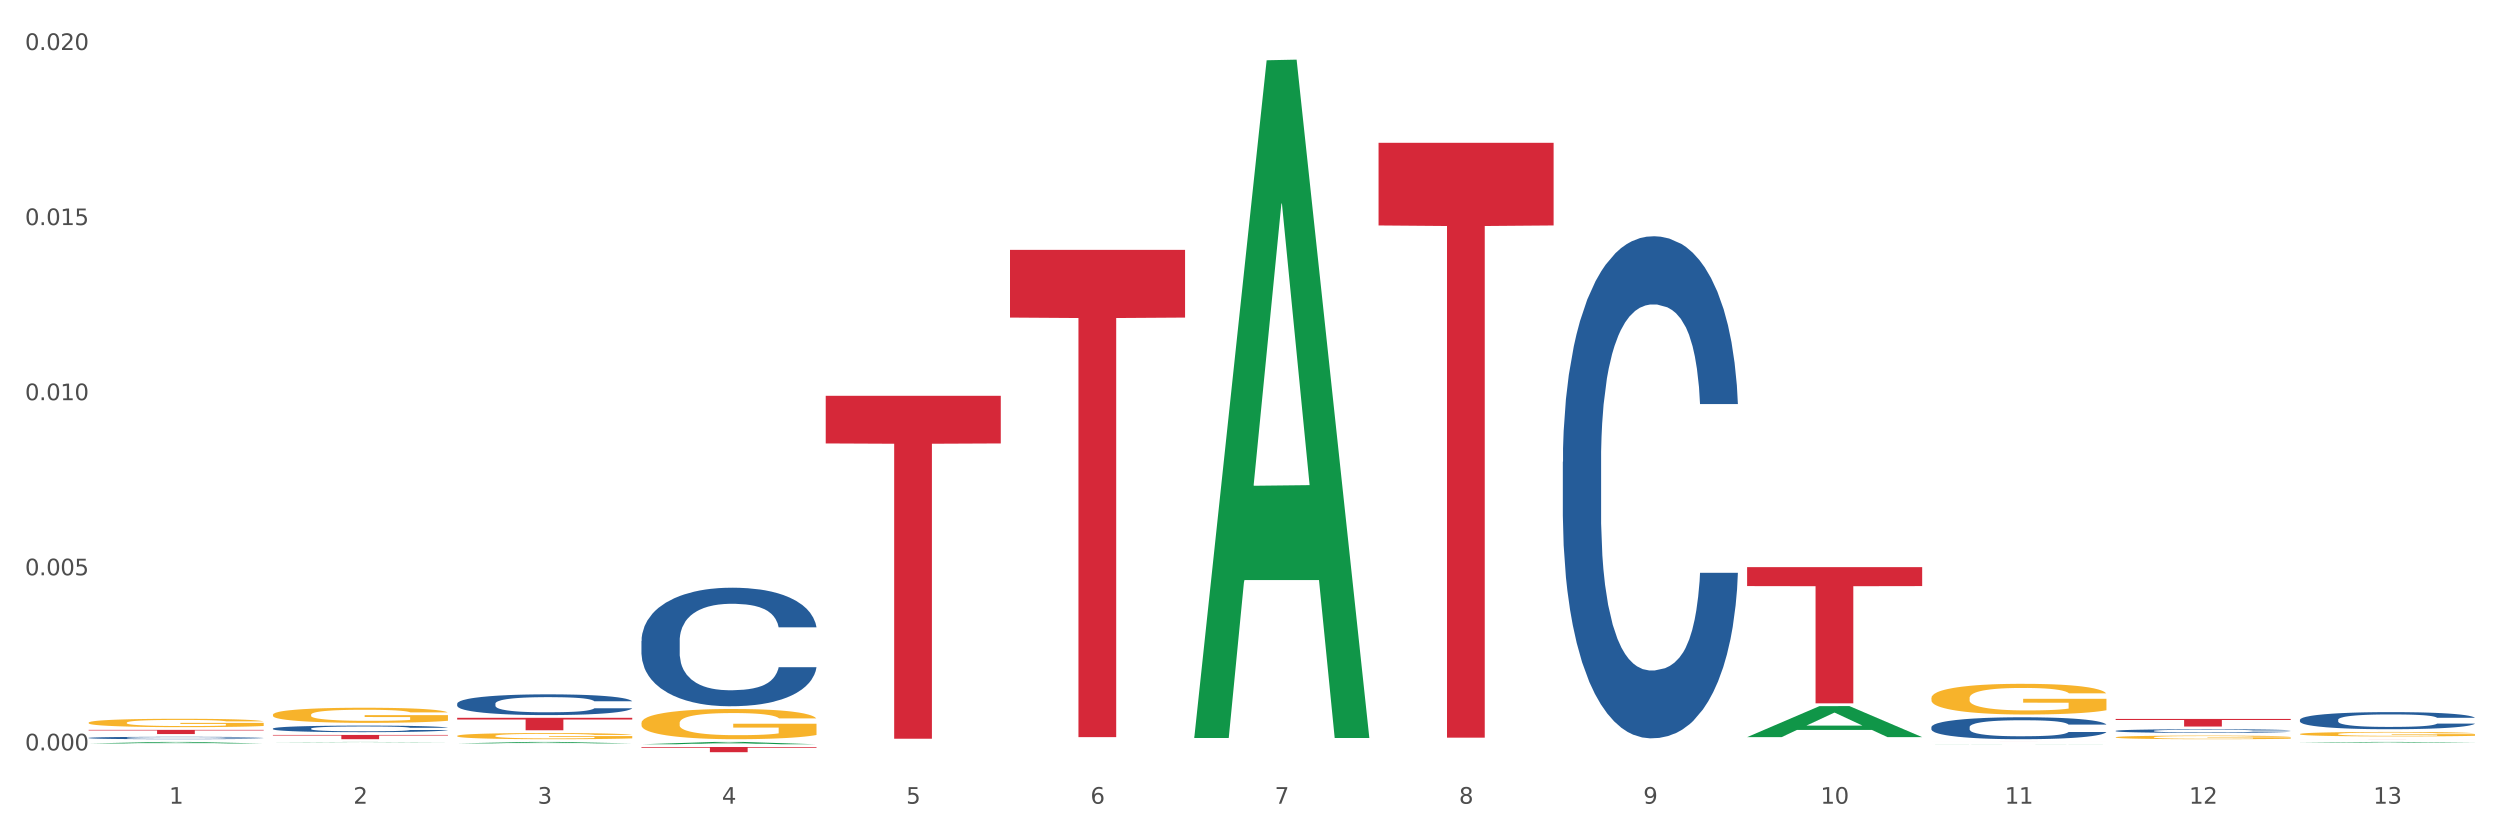 <?xml version="1.0" encoding="utf-8" standalone="no"?>
<!DOCTYPE svg PUBLIC "-//W3C//DTD SVG 1.1//EN"
  "http://www.w3.org/Graphics/SVG/1.1/DTD/svg11.dtd">
<svg xmlns:xlink="http://www.w3.org/1999/xlink" width="1080pt" height="360pt" viewBox="0 0 1080 360" xmlns="http://www.w3.org/2000/svg" version="1.1">
 <rect x="0" y="0" width="1080" height="360" fill="#333333" stroke="none"/>
 <defs>
  <style type="text/css">*{stroke-linejoin: round; stroke-linecap: butt}</style>
 </defs>
 <g id="figure_1">
  <g id="patch_1">
   <path d="M 0 360 
L 1080 360 
L 1080 0 
L 0 0 
z
" style="fill: #ffffff; stroke: #ffffff; stroke-linejoin: miter"/>
  </g>
  <g id="axes_1">
   <g id="matplotlib.axis_1">
    <g id="xtick_1">
     <g id="text_1">
      <!-- 1 -->
      <g style="fill: #4d4d4d" transform="translate(73.043 347.204) scale(0.096 -0.096)">
       <defs>
        <path id="DejaVuSans-31" d="M 794 531 
L 1825 531 
L 1825 4091 
L 703 3866 
L 703 4441 
L 1819 4666 
L 2450 4666 
L 2450 531 
L 3481 531 
L 3481 0 
L 794 0 
L 794 531 
z
" transform="scale(0.016)"/>
       </defs>
       <use xlink:href="#DejaVuSans-31"/>
      </g>
     </g>
    </g>
    <g id="xtick_2">
     <g id="text_2">
      <!-- 2 -->
      <g style="fill: #4d4d4d" transform="translate(152.65 347.204) scale(0.096 -0.096)">
       <defs>
        <path id="DejaVuSans-32" d="M 1228 531 
L 3431 531 
L 3431 0 
L 469 0 
L 469 531 
Q 828 903 1448 1529 
Q 2069 2156 2228 2338 
Q 2531 2678 2651 2914 
Q 2772 3150 2772 3378 
Q 2772 3750 2511 3984 
Q 2250 4219 1831 4219 
Q 1534 4219 1204 4116 
Q 875 4013 500 3803 
L 500 4441 
Q 881 4594 1212 4672 
Q 1544 4750 1819 4750 
Q 2544 4750 2975 4387 
Q 3406 4025 3406 3419 
Q 3406 3131 3298 2873 
Q 3191 2616 2906 2266 
Q 2828 2175 2409 1742 
Q 1991 1309 1228 531 
z
" transform="scale(0.016)"/>
       </defs>
       <use xlink:href="#DejaVuSans-32"/>
      </g>
     </g>
    </g>
    <g id="xtick_3">
     <g id="text_3">
      <!-- 3 -->
      <g style="fill: #4d4d4d" transform="translate(232.258 347.204) scale(0.096 -0.096)">
       <defs>
        <path id="DejaVuSans-33" d="M 2597 2516 
Q 3050 2419 3304 2112 
Q 3559 1806 3559 1356 
Q 3559 666 3084 287 
Q 2609 -91 1734 -91 
Q 1441 -91 1130 -33 
Q 819 25 488 141 
L 488 750 
Q 750 597 1062 519 
Q 1375 441 1716 441 
Q 2309 441 2620 675 
Q 2931 909 2931 1356 
Q 2931 1769 2642 2001 
Q 2353 2234 1838 2234 
L 1294 2234 
L 1294 2753 
L 1863 2753 
Q 2328 2753 2575 2939 
Q 2822 3125 2822 3475 
Q 2822 3834 2567 4026 
Q 2313 4219 1838 4219 
Q 1578 4219 1281 4162 
Q 984 4106 628 3988 
L 628 4550 
Q 988 4650 1302 4700 
Q 1616 4750 1894 4750 
Q 2613 4750 3031 4423 
Q 3450 4097 3450 3541 
Q 3450 3153 3228 2886 
Q 3006 2619 2597 2516 
z
" transform="scale(0.016)"/>
       </defs>
       <use xlink:href="#DejaVuSans-33"/>
      </g>
     </g>
    </g>
    <g id="xtick_4">
     <g id="text_4">
      <!-- 4 -->
      <g style="fill: #4d4d4d" transform="translate(311.865 347.204) scale(0.096 -0.096)">
       <defs>
        <path id="DejaVuSans-34" d="M 2419 4116 
L 825 1625 
L 2419 1625 
L 2419 4116 
z
M 2253 4666 
L 3047 4666 
L 3047 1625 
L 3713 1625 
L 3713 1100 
L 3047 1100 
L 3047 0 
L 2419 0 
L 2419 1100 
L 313 1100 
L 313 1709 
L 2253 4666 
z
" transform="scale(0.016)"/>
       </defs>
       <use xlink:href="#DejaVuSans-34"/>
      </g>
     </g>
    </g>
    <g id="xtick_5">
     <g id="text_5">
      <!-- 5 -->
      <g style="fill: #4d4d4d" transform="translate(391.473 347.204) scale(0.096 -0.096)">
       <defs>
        <path id="DejaVuSans-35" d="M 691 4666 
L 3169 4666 
L 3169 4134 
L 1269 4134 
L 1269 2991 
Q 1406 3038 1543 3061 
Q 1681 3084 1819 3084 
Q 2600 3084 3056 2656 
Q 3513 2228 3513 1497 
Q 3513 744 3044 326 
Q 2575 -91 1722 -91 
Q 1428 -91 1123 -41 
Q 819 9 494 109 
L 494 744 
Q 775 591 1075 516 
Q 1375 441 1709 441 
Q 2250 441 2565 725 
Q 2881 1009 2881 1497 
Q 2881 1984 2565 2268 
Q 2250 2553 1709 2553 
Q 1456 2553 1204 2497 
Q 953 2441 691 2322 
L 691 4666 
z
" transform="scale(0.016)"/>
       </defs>
       <use xlink:href="#DejaVuSans-35"/>
      </g>
     </g>
    </g>
    <g id="xtick_6">
     <g id="text_6">
      <!-- 6 -->
      <g style="fill: #4d4d4d" transform="translate(471.08 347.204) scale(0.096 -0.096)">
       <defs>
        <path id="DejaVuSans-36" d="M 2113 2584 
Q 1688 2584 1439 2293 
Q 1191 2003 1191 1497 
Q 1191 994 1439 701 
Q 1688 409 2113 409 
Q 2538 409 2786 701 
Q 3034 994 3034 1497 
Q 3034 2003 2786 2293 
Q 2538 2584 2113 2584 
z
M 3366 4563 
L 3366 3988 
Q 3128 4100 2886 4159 
Q 2644 4219 2406 4219 
Q 1781 4219 1451 3797 
Q 1122 3375 1075 2522 
Q 1259 2794 1537 2939 
Q 1816 3084 2150 3084 
Q 2853 3084 3261 2657 
Q 3669 2231 3669 1497 
Q 3669 778 3244 343 
Q 2819 -91 2113 -91 
Q 1303 -91 875 529 
Q 447 1150 447 2328 
Q 447 3434 972 4092 
Q 1497 4750 2381 4750 
Q 2619 4750 2861 4703 
Q 3103 4656 3366 4563 
z
" transform="scale(0.016)"/>
       </defs>
       <use xlink:href="#DejaVuSans-36"/>
      </g>
     </g>
    </g>
    <g id="xtick_7">
     <g id="text_7">
      <!-- 7 -->
      <g style="fill: #4d4d4d" transform="translate(550.688 347.204) scale(0.096 -0.096)">
       <defs>
        <path id="DejaVuSans-37" d="M 525 4666 
L 3525 4666 
L 3525 4397 
L 1831 0 
L 1172 0 
L 2766 4134 
L 525 4134 
L 525 4666 
z
" transform="scale(0.016)"/>
       </defs>
       <use xlink:href="#DejaVuSans-37"/>
      </g>
     </g>
    </g>
    <g id="xtick_8">
     <g id="text_8">
      <!-- 8 -->
      <g style="fill: #4d4d4d" transform="translate(630.295 347.204) scale(0.096 -0.096)">
       <defs>
        <path id="DejaVuSans-38" d="M 2034 2216 
Q 1584 2216 1326 1975 
Q 1069 1734 1069 1313 
Q 1069 891 1326 650 
Q 1584 409 2034 409 
Q 2484 409 2743 651 
Q 3003 894 3003 1313 
Q 3003 1734 2745 1975 
Q 2488 2216 2034 2216 
z
M 1403 2484 
Q 997 2584 770 2862 
Q 544 3141 544 3541 
Q 544 4100 942 4425 
Q 1341 4750 2034 4750 
Q 2731 4750 3128 4425 
Q 3525 4100 3525 3541 
Q 3525 3141 3298 2862 
Q 3072 2584 2669 2484 
Q 3125 2378 3379 2068 
Q 3634 1759 3634 1313 
Q 3634 634 3220 271 
Q 2806 -91 2034 -91 
Q 1263 -91 848 271 
Q 434 634 434 1313 
Q 434 1759 690 2068 
Q 947 2378 1403 2484 
z
M 1172 3481 
Q 1172 3119 1398 2916 
Q 1625 2713 2034 2713 
Q 2441 2713 2670 2916 
Q 2900 3119 2900 3481 
Q 2900 3844 2670 4047 
Q 2441 4250 2034 4250 
Q 1625 4250 1398 4047 
Q 1172 3844 1172 3481 
z
" transform="scale(0.016)"/>
       </defs>
       <use xlink:href="#DejaVuSans-38"/>
      </g>
     </g>
    </g>
    <g id="xtick_9">
     <g id="text_9">
      <!-- 9 -->
      <g style="fill: #4d4d4d" transform="translate(709.902 347.204) scale(0.096 -0.096)">
       <defs>
        <path id="DejaVuSans-39" d="M 703 97 
L 703 672 
Q 941 559 1184 500 
Q 1428 441 1663 441 
Q 2288 441 2617 861 
Q 2947 1281 2994 2138 
Q 2813 1869 2534 1725 
Q 2256 1581 1919 1581 
Q 1219 1581 811 2004 
Q 403 2428 403 3163 
Q 403 3881 828 4315 
Q 1253 4750 1959 4750 
Q 2769 4750 3195 4129 
Q 3622 3509 3622 2328 
Q 3622 1225 3098 567 
Q 2575 -91 1691 -91 
Q 1453 -91 1209 -44 
Q 966 3 703 97 
z
M 1959 2075 
Q 2384 2075 2632 2365 
Q 2881 2656 2881 3163 
Q 2881 3666 2632 3958 
Q 2384 4250 1959 4250 
Q 1534 4250 1286 3958 
Q 1038 3666 1038 3163 
Q 1038 2656 1286 2365 
Q 1534 2075 1959 2075 
z
" transform="scale(0.016)"/>
       </defs>
       <use xlink:href="#DejaVuSans-39"/>
      </g>
     </g>
    </g>
    <g id="xtick_10">
     <g id="text_10">
      <!-- 10 -->
      <g style="fill: #4d4d4d" transform="translate(786.456 347.204) scale(0.096 -0.096)">
       <defs>
        <path id="DejaVuSans-30" d="M 2034 4250 
Q 1547 4250 1301 3770 
Q 1056 3291 1056 2328 
Q 1056 1369 1301 889 
Q 1547 409 2034 409 
Q 2525 409 2770 889 
Q 3016 1369 3016 2328 
Q 3016 3291 2770 3770 
Q 2525 4250 2034 4250 
z
M 2034 4750 
Q 2819 4750 3233 4129 
Q 3647 3509 3647 2328 
Q 3647 1150 3233 529 
Q 2819 -91 2034 -91 
Q 1250 -91 836 529 
Q 422 1150 422 2328 
Q 422 3509 836 4129 
Q 1250 4750 2034 4750 
z
" transform="scale(0.016)"/>
       </defs>
       <use xlink:href="#DejaVuSans-31"/>
       <use xlink:href="#DejaVuSans-30" transform="translate(63.623 0)"/>
      </g>
     </g>
    </g>
    <g id="xtick_11">
     <g id="text_11">
      <!-- 11 -->
      <g style="fill: #4d4d4d" transform="translate(866.063 347.204) scale(0.096 -0.096)">
       <use xlink:href="#DejaVuSans-31"/>
       <use xlink:href="#DejaVuSans-31" transform="translate(63.623 0)"/>
      </g>
     </g>
    </g>
    <g id="xtick_12">
     <g id="text_12">
      <!-- 12 -->
      <g style="fill: #4d4d4d" transform="translate(945.671 347.204) scale(0.096 -0.096)">
       <use xlink:href="#DejaVuSans-31"/>
       <use xlink:href="#DejaVuSans-32" transform="translate(63.623 0)"/>
      </g>
     </g>
    </g>
    <g id="xtick_13">
     <g id="text_13">
      <!-- 13 -->
      <g style="fill: #4d4d4d" transform="translate(1025.278 347.204) scale(0.096 -0.096)">
       <use xlink:href="#DejaVuSans-31"/>
       <use xlink:href="#DejaVuSans-33" transform="translate(63.623 0)"/>
      </g>
     </g>
    </g>
    <g id="xtick_14"/>
    <g id="xtick_15"/>
    <g id="xtick_16"/>
    <g id="xtick_17"/>
    <g id="xtick_18"/>
    <g id="xtick_19"/>
    <g id="xtick_20"/>
    <g id="xtick_21"/>
    <g id="xtick_22"/>
    <g id="xtick_23"/>
    <g id="xtick_24"/>
    <g id="xtick_25"/>
   </g>
   <g id="matplotlib.axis_2">
    <g id="ytick_1">
     <g id="text_14">
      <!-- 0.000 -->
      <g style="fill: #4d4d4d" transform="translate(10.8 324.17) scale(0.096 -0.096)">
       <defs>
        <path id="DejaVuSans-2e" d="M 684 794 
L 1344 794 
L 1344 0 
L 684 0 
L 684 794 
z
" transform="scale(0.016)"/>
       </defs>
       <use xlink:href="#DejaVuSans-30"/>
       <use xlink:href="#DejaVuSans-2e" transform="translate(63.623 0)"/>
       <use xlink:href="#DejaVuSans-30" transform="translate(95.41 0)"/>
       <use xlink:href="#DejaVuSans-30" transform="translate(159.033 0)"/>
       <use xlink:href="#DejaVuSans-30" transform="translate(222.656 0)"/>
      </g>
     </g>
    </g>
    <g id="ytick_2">
     <g id="text_15">
      <!-- 0.005 -->
      <g style="fill: #4d4d4d" transform="translate(10.8 248.526) scale(0.096 -0.096)">
       <use xlink:href="#DejaVuSans-30"/>
       <use xlink:href="#DejaVuSans-2e" transform="translate(63.623 0)"/>
       <use xlink:href="#DejaVuSans-30" transform="translate(95.41 0)"/>
       <use xlink:href="#DejaVuSans-30" transform="translate(159.033 0)"/>
       <use xlink:href="#DejaVuSans-35" transform="translate(222.656 0)"/>
      </g>
     </g>
    </g>
    <g id="ytick_3">
     <g id="text_16">
      <!-- 0.010 -->
      <g style="fill: #4d4d4d" transform="translate(10.8 172.882) scale(0.096 -0.096)">
       <use xlink:href="#DejaVuSans-30"/>
       <use xlink:href="#DejaVuSans-2e" transform="translate(63.623 0)"/>
       <use xlink:href="#DejaVuSans-30" transform="translate(95.41 0)"/>
       <use xlink:href="#DejaVuSans-31" transform="translate(159.033 0)"/>
       <use xlink:href="#DejaVuSans-30" transform="translate(222.656 0)"/>
      </g>
     </g>
    </g>
    <g id="ytick_4">
     <g id="text_17">
      <!-- 0.015 -->
      <g style="fill: #4d4d4d" transform="translate(10.8 97.239) scale(0.096 -0.096)">
       <use xlink:href="#DejaVuSans-30"/>
       <use xlink:href="#DejaVuSans-2e" transform="translate(63.623 0)"/>
       <use xlink:href="#DejaVuSans-30" transform="translate(95.41 0)"/>
       <use xlink:href="#DejaVuSans-31" transform="translate(159.033 0)"/>
       <use xlink:href="#DejaVuSans-35" transform="translate(222.656 0)"/>
      </g>
     </g>
    </g>
    <g id="ytick_5">
     <g id="text_18">
      <!-- 0.020 -->
      <g style="fill: #4d4d4d" transform="translate(10.8 21.595) scale(0.096 -0.096)">
       <use xlink:href="#DejaVuSans-30"/>
       <use xlink:href="#DejaVuSans-2e" transform="translate(63.623 0)"/>
       <use xlink:href="#DejaVuSans-30" transform="translate(95.41 0)"/>
       <use xlink:href="#DejaVuSans-32" transform="translate(159.033 0)"/>
       <use xlink:href="#DejaVuSans-30" transform="translate(222.656 0)"/>
      </g>
     </g>
    </g>
    <g id="ytick_6"/>
    <g id="ytick_7"/>
    <g id="ytick_8"/>
    <g id="ytick_9"/>
   </g>
   <g id="PolyCollection_1">
    <path d="M 38.283 321.181 
L 38.361 321.18 
L 69.547 320.523 
L 82.49 320.523 
L 113.91 321.182 
L 98.941 321.182 
L 92.158 321.028 
L 59.958 321.028 
L 59.724 321.031 
L 53.175 321.182 
L 38.283 321.182 
L 38.283 321.181 
L 64.012 320.937 
L 88.103 320.936 
L 76.175 320.663 
L 76.019 320.662 
L 75.863 320.664 
L 63.934 320.936 
L 64.012 320.937 
L 38.283 321.181 
z
" clip-path="url(#p35f69c6194)" style="fill: #109648"/>
    <path d="M 117.89 320.681 
L 117.968 320.681 
L 149.155 320.523 
L 162.097 320.523 
L 193.518 320.681 
L 178.548 320.681 
L 171.765 320.644 
L 139.565 320.644 
L 139.331 320.645 
L 132.782 320.681 
L 117.89 320.681 
L 117.89 320.681 
L 143.619 320.622 
L 167.711 320.622 
L 155.782 320.557 
L 155.626 320.556 
L 155.47 320.557 
L 143.541 320.622 
L 143.619 320.622 
L 117.89 320.681 
z
" clip-path="url(#p35f69c6194)" style="fill: #109648"/>
    <path d="M 277.105 321.531 
L 277.183 321.53 
L 308.37 320.524 
L 321.312 320.523 
L 352.733 321.532 
L 337.763 321.532 
L 330.98 321.297 
L 298.78 321.297 
L 298.546 321.301 
L 291.997 321.532 
L 277.105 321.532 
L 277.105 321.531 
L 302.834 321.157 
L 326.926 321.156 
L 314.997 320.738 
L 314.841 320.736 
L 314.685 320.739 
L 302.756 321.156 
L 302.834 321.157 
L 277.105 321.531 
z
" clip-path="url(#p35f69c6194)" style="fill: #109648"/>
    <path d="M 197.498 321.148 
L 197.576 321.148 
L 228.762 320.523 
L 241.705 320.523 
L 273.125 321.15 
L 258.156 321.15 
L 251.373 321.004 
L 219.173 321.004 
L 218.939 321.006 
L 212.39 321.15 
L 197.498 321.15 
L 197.498 321.148 
L 223.227 320.917 
L 247.318 320.916 
L 235.39 320.656 
L 235.234 320.655 
L 235.078 320.657 
L 223.149 320.916 
L 223.227 320.917 
L 197.498 321.148 
z
" clip-path="url(#p35f69c6194)" style="fill: #109648"/>
    <path d="M 515.928 318.27 
L 516.006 317.994 
L 547.192 26.035 
L 560.135 25.759 
L 591.555 318.82 
L 576.586 318.82 
L 569.803 250.577 
L 537.603 250.577 
L 537.369 251.677 
L 530.819 318.82 
L 515.928 318.82 
L 515.928 318.27 
L 541.657 209.851 
L 565.748 209.576 
L 553.819 88.224 
L 553.664 87.674 
L 553.508 88.499 
L 541.579 209.576 
L 541.657 209.851 
L 515.928 318.27 
z
" clip-path="url(#p35f69c6194)" style="fill: #109648"/>
    <path d="M 754.75 318.421 
L 754.828 318.408 
L 786.015 305.043 
L 798.957 305.03 
L 830.378 318.446 
L 815.408 318.446 
L 808.625 315.322 
L 776.425 315.322 
L 776.191 315.372 
L 769.642 318.446 
L 754.75 318.446 
L 754.75 318.421 
L 780.479 313.458 
L 804.571 313.445 
L 792.642 307.89 
L 792.486 307.865 
L 792.33 307.902 
L 780.401 313.445 
L 780.479 313.458 
L 754.75 318.421 
z
" clip-path="url(#p35f69c6194)" style="fill: #109648"/>
    <path d="M 197.498 317.903 
L 197.587 317.901 
L 197.587 317.813 
L 197.766 317.737 
L 198.659 317.554 
L 199.998 317.402 
L 200.98 317.321 
L 201.962 317.255 
L 203.123 317.189 
L 204.552 317.121 
L 207.141 317.021 
L 208.748 316.969 
L 210.713 316.915 
L 214.284 316.837 
L 216.874 316.793 
L 219.552 316.756 
L 223.927 316.712 
L 226.785 316.693 
L 229.82 316.678 
L 233.481 316.668 
L 236.249 316.666 
L 242.321 316.673 
L 247.499 316.695 
L 249.999 316.712 
L 253.214 316.742 
L 254.91 316.761 
L 257.678 316.8 
L 260.535 316.852 
L 262.5 316.896 
L 265.446 316.979 
L 267.679 317.062 
L 269.732 317.165 
L 270.804 317.236 
L 271.607 317.302 
L 272.322 317.378 
L 273.036 317.497 
L 256.964 317.497 
L 256.339 317.412 
L 255.357 317.331 
L 253.928 317.253 
L 252.678 317.204 
L 250.535 317.143 
L 248.571 317.104 
L 246.517 317.074 
L 244.017 317.05 
L 242.053 317.038 
L 239.285 317.028 
L 233.838 317.03 
L 230.177 317.05 
L 227.677 317.074 
L 226.07 317.096 
L 224.642 317.121 
L 223.034 317.155 
L 221.159 317.206 
L 219.82 317.253 
L 218.481 317.312 
L 217.409 317.37 
L 216.427 317.439 
L 215.623 317.512 
L 214.998 317.588 
L 214.463 317.681 
L 214.016 317.835 
L 214.016 318.17 
L 214.195 318.246 
L 214.641 318.346 
L 215.177 318.422 
L 216.07 318.512 
L 216.874 318.573 
L 218.391 318.661 
L 220.088 318.735 
L 221.427 318.781 
L 222.767 318.82 
L 225.088 318.874 
L 227.677 318.918 
L 229.91 318.945 
L 232.945 318.97 
L 234.999 318.979 
L 236.785 318.984 
L 241.16 318.984 
L 244.285 318.977 
L 247.767 318.96 
L 250.446 318.938 
L 252.678 318.911 
L 255.178 318.867 
L 256.785 318.825 
L 256.785 318.314 
L 237.142 318.312 
L 237.142 317.972 
L 273.125 317.972 
L 273.125 318.97 
L 271.607 319.021 
L 269.911 319.067 
L 268.125 319.109 
L 265.446 319.16 
L 262.232 319.209 
L 259.375 319.244 
L 256.339 319.273 
L 252.767 319.3 
L 248.124 319.324 
L 245.267 319.334 
L 241.696 319.341 
L 237.499 319.344 
L 233.838 319.339 
L 230.267 319.327 
L 226.517 319.305 
L 222.856 319.273 
L 220.088 319.241 
L 217.32 319.202 
L 214.373 319.151 
L 212.052 319.102 
L 210.266 319.058 
L 208.302 319.001 
L 206.159 318.928 
L 204.552 318.862 
L 203.123 318.794 
L 201.605 318.706 
L 200.534 318.63 
L 199.462 318.534 
L 198.837 318.463 
L 198.123 318.353 
L 197.587 318.199 
L 197.498 317.903 
z
" clip-path="url(#p35f69c6194)" style="fill: #f7b32b"/>
    <path d="M 913.965 310.583 
L 989.593 310.583 
L 989.593 311.037 
L 959.843 311.04 
L 959.843 313.849 
L 943.535 313.849 
L 943.535 311.04 
L 913.965 311.037 
L 913.965 310.586 
L 913.965 310.583 
z
" clip-path="url(#p35f69c6194)" style="fill: #d62839"/>
    <path d="M 993.573 319.314 
L 1069.2 319.314 
L 1069.2 319.318 
L 1039.451 319.318 
L 1039.451 319.344 
L 1023.143 319.344 
L 1023.143 319.318 
L 993.573 319.318 
L 993.573 319.314 
L 993.573 319.314 
z
" clip-path="url(#p35f69c6194)" style="fill: #d62839"/>
    <path d="M 277.105 322.711 
L 352.733 322.711 
L 352.733 323.022 
L 322.984 323.025 
L 322.984 324.95 
L 306.675 324.95 
L 306.675 323.025 
L 277.105 323.022 
L 277.105 322.714 
L 277.105 322.711 
z
" clip-path="url(#p35f69c6194)" style="fill: #d62839"/>
    <path d="M 356.713 170.974 
L 432.34 170.974 
L 432.34 191.564 
L 402.591 191.703 
L 402.591 319.137 
L 386.283 319.137 
L 386.283 191.703 
L 356.713 191.564 
L 356.713 171.113 
L 356.713 170.974 
z
" clip-path="url(#p35f69c6194)" style="fill: #d62839"/>
    <path d="M 436.32 107.941 
L 511.948 107.941 
L 511.948 137.192 
L 482.199 137.39 
L 482.199 318.43 
L 465.89 318.43 
L 465.89 137.39 
L 436.32 137.192 
L 436.32 108.139 
L 436.32 107.941 
z
" clip-path="url(#p35f69c6194)" style="fill: #d62839"/>
    <path d="M 38.283 315.312 
L 113.91 315.312 
L 113.91 315.564 
L 84.161 315.565 
L 84.161 317.121 
L 67.853 317.121 
L 67.853 315.565 
L 38.283 315.564 
L 38.283 315.314 
L 38.283 315.312 
z
" clip-path="url(#p35f69c6194)" style="fill: #d62839"/>
    <path d="M 117.89 317.477 
L 193.518 317.477 
L 193.518 317.736 
L 163.769 317.738 
L 163.769 319.344 
L 147.46 319.344 
L 147.46 317.738 
L 117.89 317.736 
L 117.89 317.478 
L 117.89 317.477 
z
" clip-path="url(#p35f69c6194)" style="fill: #d62839"/>
    <path d="M 993.573 320.875 
L 993.651 320.875 
L 1024.837 320.523 
L 1037.78 320.523 
L 1069.2 320.876 
L 1054.231 320.876 
L 1047.447 320.794 
L 1015.247 320.794 
L 1015.014 320.795 
L 1008.464 320.876 
L 993.573 320.876 
L 993.573 320.875 
L 1019.302 320.745 
L 1043.393 320.744 
L 1031.464 320.598 
L 1031.308 320.597 
L 1031.153 320.598 
L 1019.224 320.744 
L 1019.302 320.745 
L 993.573 320.875 
z
" clip-path="url(#p35f69c6194)" style="fill: #109648"/>
    <path d="M 834.358 321.77 
L 834.436 321.77 
L 865.622 321.714 
L 878.565 321.714 
L 909.985 321.77 
L 895.016 321.77 
L 888.232 321.757 
L 856.032 321.757 
L 855.799 321.757 
L 849.249 321.77 
L 834.358 321.77 
L 834.358 321.77 
L 860.087 321.749 
L 884.178 321.749 
L 872.249 321.726 
L 872.093 321.726 
L 871.938 321.726 
L 860.009 321.749 
L 860.087 321.749 
L 834.358 321.77 
z
" clip-path="url(#p35f69c6194)" style="fill: #109648"/>
    <path d="M 595.535 61.683 
L 671.163 61.683 
L 671.163 97.396 
L 641.413 97.638 
L 641.413 318.673 
L 625.105 318.673 
L 625.105 97.638 
L 595.535 97.396 
L 595.535 61.925 
L 595.535 61.683 
z
" clip-path="url(#p35f69c6194)" style="fill: #d62839"/>
    <path d="M 754.75 245.012 
L 830.378 245.012 
L 830.378 253.189 
L 800.628 253.244 
L 800.628 303.851 
L 784.32 303.851 
L 784.32 253.244 
L 754.75 253.189 
L 754.75 245.067 
L 754.75 245.012 
z
" clip-path="url(#p35f69c6194)" style="fill: #d62839"/>
    <path d="M 834.358 320.523 
L 909.985 320.523 
L 909.985 320.525 
L 880.236 320.525 
L 880.236 320.535 
L 863.928 320.535 
L 863.928 320.525 
L 834.358 320.525 
L 834.358 320.523 
L 834.358 320.523 
z
" clip-path="url(#p35f69c6194)" style="fill: #d62839"/>
    <path d="M 197.498 310.098 
L 273.125 310.098 
L 273.125 310.847 
L 243.376 310.852 
L 243.376 315.487 
L 227.068 315.487 
L 227.068 310.852 
L 197.498 310.847 
L 197.498 310.103 
L 197.498 310.098 
z
" clip-path="url(#p35f69c6194)" style="fill: #d62839"/>
    <path d="M 38.283 318.769 
L 38.372 318.768 
L 38.372 318.741 
L 38.641 318.705 
L 39.624 318.638 
L 40.875 318.588 
L 43.021 318.529 
L 44.183 318.504 
L 45.703 318.476 
L 48.831 318.431 
L 52.407 318.393 
L 54.91 318.372 
L 56.788 318.359 
L 60.989 318.335 
L 63.403 318.325 
L 65.906 318.316 
L 68.051 318.31 
L 71.627 318.304 
L 74.487 318.301 
L 77.795 318.3 
L 80.566 318.301 
L 84.231 318.304 
L 89.595 318.316 
L 91.651 318.323 
L 94.422 318.334 
L 97.283 318.349 
L 99.607 318.365 
L 102.289 318.386 
L 105.06 318.415 
L 107.742 318.451 
L 109.619 318.485 
L 111.139 318.52 
L 112.48 318.563 
L 113.463 318.61 
L 113.91 318.649 
L 97.551 318.649 
L 97.104 318.613 
L 96.21 318.575 
L 95.316 318.55 
L 94.333 318.529 
L 92.813 318.505 
L 91.472 318.489 
L 89.237 318.471 
L 87.181 318.46 
L 85.483 318.453 
L 83.427 318.448 
L 79.047 318.442 
L 75.918 318.442 
L 73.951 318.444 
L 71.537 318.448 
L 69.481 318.455 
L 67.068 318.467 
L 65.191 318.479 
L 63.313 318.495 
L 62.241 318.507 
L 60.631 318.528 
L 59.559 318.545 
L 58.128 318.574 
L 57.324 318.595 
L 55.894 318.65 
L 55.268 318.69 
L 55 318.717 
L 54.821 318.748 
L 54.821 318.897 
L 55.357 318.963 
L 55.804 318.992 
L 56.519 319.024 
L 57.86 319.066 
L 59.827 319.107 
L 61.883 319.137 
L 63.581 319.155 
L 65.191 319.168 
L 66.8 319.179 
L 68.766 319.188 
L 70.375 319.194 
L 72.789 319.2 
L 75.65 319.203 
L 77.884 319.203 
L 82.444 319.198 
L 84.5 319.193 
L 86.466 319.186 
L 88.612 319.176 
L 90.31 319.165 
L 91.293 319.156 
L 92.903 319.138 
L 94.154 319.119 
L 95.227 319.097 
L 95.942 319.078 
L 96.747 319.049 
L 97.372 319.017 
L 97.551 319 
L 113.91 319 
L 113.553 319.034 
L 112.927 319.067 
L 111.675 319.112 
L 110.692 319.138 
L 109.172 319.169 
L 107.563 319.196 
L 105.328 319.226 
L 103.272 319.248 
L 101.127 319.267 
L 98.803 319.284 
L 94.601 319.308 
L 93.081 319.314 
L 89.863 319.326 
L 87.36 319.332 
L 83.695 319.339 
L 79.94 319.343 
L 76.007 319.344 
L 72.521 319.342 
L 68.677 319.336 
L 66.263 319.33 
L 63.581 319.322 
L 60.453 319.309 
L 57.503 319.292 
L 54.731 319.273 
L 52.139 319.251 
L 49.725 319.227 
L 46.597 319.186 
L 44.272 319.145 
L 42.574 319.108 
L 41.412 319.077 
L 40.25 319.037 
L 39.624 319.009 
L 38.641 318.942 
L 38.283 318.88 
L 38.283 318.769 
z
" clip-path="url(#p35f69c6194)" style="fill: #255c99"/>
    <path d="M 993.573 310.952 
L 993.662 310.945 
L 993.662 310.756 
L 993.93 310.5 
L 994.914 310.027 
L 996.165 309.669 
L 998.311 309.25 
L 999.473 309.074 
L 1000.993 308.878 
L 1004.121 308.561 
L 1007.697 308.291 
L 1010.2 308.142 
L 1012.077 308.047 
L 1016.279 307.878 
L 1018.693 307.804 
L 1021.196 307.743 
L 1023.341 307.703 
L 1026.917 307.656 
L 1029.777 307.635 
L 1033.085 307.628 
L 1035.856 307.635 
L 1039.521 307.662 
L 1044.885 307.743 
L 1046.941 307.791 
L 1049.712 307.872 
L 1052.573 307.98 
L 1054.897 308.088 
L 1057.579 308.243 
L 1060.35 308.446 
L 1063.032 308.703 
L 1064.909 308.939 
L 1066.429 309.189 
L 1067.77 309.493 
L 1068.753 309.824 
L 1069.2 310.101 
L 1052.841 310.101 
L 1052.394 309.851 
L 1051.5 309.581 
L 1050.606 309.398 
L 1049.623 309.25 
L 1048.103 309.081 
L 1046.762 308.973 
L 1044.527 308.844 
L 1042.471 308.763 
L 1040.773 308.716 
L 1038.717 308.676 
L 1034.336 308.635 
L 1031.208 308.635 
L 1029.241 308.649 
L 1026.827 308.682 
L 1024.771 308.73 
L 1022.358 308.811 
L 1020.48 308.898 
L 1018.603 309.013 
L 1017.53 309.094 
L 1015.921 309.243 
L 1014.849 309.365 
L 1013.418 309.574 
L 1012.614 309.723 
L 1011.183 310.108 
L 1010.558 310.391 
L 1010.29 310.587 
L 1010.111 310.803 
L 1010.111 311.857 
L 1010.647 312.33 
L 1011.094 312.533 
L 1011.809 312.763 
L 1013.15 313.06 
L 1015.117 313.35 
L 1017.173 313.56 
L 1018.871 313.688 
L 1020.48 313.783 
L 1022.089 313.857 
L 1024.056 313.924 
L 1025.665 313.965 
L 1028.079 314.006 
L 1030.939 314.026 
L 1033.174 314.026 
L 1037.733 313.992 
L 1039.789 313.958 
L 1041.756 313.911 
L 1043.902 313.837 
L 1045.6 313.756 
L 1046.583 313.695 
L 1048.192 313.566 
L 1049.444 313.431 
L 1050.517 313.276 
L 1051.232 313.141 
L 1052.036 312.938 
L 1052.662 312.708 
L 1052.841 312.587 
L 1069.2 312.587 
L 1068.842 312.83 
L 1068.217 313.067 
L 1066.965 313.384 
L 1065.982 313.566 
L 1064.462 313.789 
L 1062.853 313.978 
L 1060.618 314.188 
L 1058.562 314.343 
L 1056.417 314.478 
L 1054.092 314.6 
L 1049.891 314.769 
L 1048.371 314.816 
L 1045.153 314.897 
L 1042.65 314.945 
L 1038.985 314.992 
L 1035.23 315.019 
L 1031.297 315.026 
L 1027.811 315.012 
L 1023.967 314.972 
L 1021.553 314.931 
L 1018.871 314.87 
L 1015.743 314.776 
L 1012.793 314.661 
L 1010.021 314.526 
L 1007.429 314.37 
L 1005.015 314.195 
L 1001.887 313.904 
L 999.562 313.62 
L 997.864 313.357 
L 996.702 313.134 
L 995.54 312.85 
L 994.914 312.654 
L 993.93 312.182 
L 993.573 311.742 
L 993.573 310.952 
z
" clip-path="url(#p35f69c6194)" style="fill: #255c99"/>
    <path d="M 913.965 315.733 
L 914.055 315.732 
L 914.055 315.692 
L 914.323 315.637 
L 915.306 315.537 
L 916.558 315.461 
L 918.703 315.372 
L 919.865 315.335 
L 921.385 315.293 
L 924.514 315.226 
L 928.09 315.169 
L 930.593 315.137 
L 932.47 315.117 
L 936.671 315.081 
L 939.085 315.065 
L 941.588 315.052 
L 943.734 315.044 
L 947.309 315.034 
L 950.17 315.029 
L 953.477 315.028 
L 956.249 315.029 
L 959.914 315.035 
L 965.277 315.052 
L 967.333 315.062 
L 970.105 315.08 
L 972.965 315.103 
L 975.29 315.126 
L 977.971 315.159 
L 980.743 315.202 
L 983.424 315.256 
L 985.302 315.306 
L 986.821 315.359 
L 988.162 315.424 
L 989.146 315.494 
L 989.593 315.553 
L 973.233 315.553 
L 972.786 315.5 
L 971.893 315.442 
L 970.999 315.404 
L 970.015 315.372 
L 968.496 315.336 
L 967.155 315.313 
L 964.92 315.286 
L 962.864 315.269 
L 961.165 315.259 
L 959.109 315.25 
L 954.729 315.242 
L 951.6 315.242 
L 949.634 315.245 
L 947.22 315.252 
L 945.164 315.262 
L 942.75 315.279 
L 940.873 315.298 
L 938.996 315.322 
L 937.923 315.339 
L 936.314 315.371 
L 935.241 315.396 
L 933.811 315.441 
L 933.006 315.472 
L 931.576 315.554 
L 930.95 315.614 
L 930.682 315.656 
L 930.503 315.702 
L 930.503 315.925 
L 931.04 316.026 
L 931.487 316.069 
L 932.202 316.117 
L 933.543 316.181 
L 935.509 316.242 
L 937.565 316.287 
L 939.264 316.314 
L 940.873 316.334 
L 942.482 316.35 
L 944.449 316.364 
L 946.058 316.373 
L 948.471 316.381 
L 951.332 316.386 
L 953.567 316.386 
L 958.126 316.378 
L 960.182 316.371 
L 962.149 316.361 
L 964.294 316.345 
L 965.993 316.328 
L 966.976 316.315 
L 968.585 316.288 
L 969.836 316.259 
L 970.909 316.226 
L 971.624 316.198 
L 972.429 316.155 
L 973.055 316.106 
L 973.233 316.08 
L 989.593 316.08 
L 989.235 316.132 
L 988.609 316.182 
L 987.358 316.249 
L 986.374 316.288 
L 984.855 316.335 
L 983.246 316.375 
L 981.011 316.42 
L 978.955 316.453 
L 976.809 316.482 
L 974.485 316.507 
L 970.283 316.543 
L 968.764 316.553 
L 965.546 316.57 
L 963.043 316.58 
L 959.377 316.591 
L 955.623 316.596 
L 951.69 316.598 
L 948.203 316.595 
L 944.359 316.586 
L 941.946 316.578 
L 939.264 316.565 
L 936.135 316.545 
L 933.185 316.52 
L 930.414 316.492 
L 927.821 316.459 
L 925.408 316.421 
L 922.279 316.36 
L 919.955 316.3 
L 918.256 316.244 
L 917.094 316.196 
L 915.932 316.136 
L 915.306 316.095 
L 914.323 315.994 
L 913.965 315.901 
L 913.965 315.733 
z
" clip-path="url(#p35f69c6194)" style="fill: #255c99"/>
    <path d="M 834.358 314.119 
L 834.447 314.11 
L 834.447 313.868 
L 834.715 313.539 
L 835.699 312.932 
L 836.95 312.473 
L 839.096 311.936 
L 840.258 311.71 
L 841.778 311.459 
L 844.906 311.052 
L 848.482 310.705 
L 850.985 310.515 
L 852.862 310.393 
L 857.064 310.177 
L 859.478 310.082 
L 861.981 310.004 
L 864.126 309.952 
L 867.702 309.891 
L 870.562 309.865 
L 873.87 309.856 
L 876.641 309.865 
L 880.306 309.9 
L 885.67 310.004 
L 887.726 310.064 
L 890.497 310.168 
L 893.358 310.307 
L 895.682 310.445 
L 898.364 310.645 
L 901.135 310.905 
L 903.817 311.234 
L 905.694 311.537 
L 907.214 311.858 
L 908.555 312.248 
L 909.538 312.672 
L 909.985 313.027 
L 893.626 313.027 
L 893.179 312.707 
L 892.285 312.36 
L 891.391 312.126 
L 890.408 311.936 
L 888.888 311.719 
L 887.547 311.58 
L 885.312 311.416 
L 883.256 311.312 
L 881.558 311.251 
L 879.502 311.199 
L 875.121 311.147 
L 871.993 311.147 
L 870.026 311.165 
L 867.612 311.208 
L 865.556 311.269 
L 863.143 311.373 
L 861.265 311.485 
L 859.388 311.632 
L 858.315 311.736 
L 856.706 311.927 
L 855.634 312.083 
L 854.203 312.352 
L 853.399 312.542 
L 851.968 313.036 
L 851.343 313.4 
L 851.075 313.651 
L 850.896 313.929 
L 850.896 315.28 
L 851.432 315.887 
L 851.879 316.147 
L 852.594 316.441 
L 853.935 316.822 
L 855.902 317.195 
L 857.958 317.464 
L 859.656 317.628 
L 861.265 317.75 
L 862.875 317.845 
L 864.841 317.932 
L 866.45 317.983 
L 868.864 318.035 
L 871.724 318.061 
L 873.959 318.061 
L 878.518 318.018 
L 880.574 317.975 
L 882.541 317.914 
L 884.687 317.819 
L 886.385 317.715 
L 887.368 317.637 
L 888.977 317.472 
L 890.229 317.299 
L 891.302 317.1 
L 892.017 316.926 
L 892.821 316.667 
L 893.447 316.372 
L 893.626 316.216 
L 909.985 316.216 
L 909.627 316.528 
L 909.002 316.831 
L 907.75 317.238 
L 906.767 317.472 
L 905.247 317.758 
L 903.638 318.001 
L 901.403 318.269 
L 899.347 318.469 
L 897.202 318.642 
L 894.877 318.798 
L 890.676 319.015 
L 889.156 319.075 
L 885.938 319.179 
L 883.435 319.24 
L 879.77 319.3 
L 876.015 319.335 
L 872.082 319.344 
L 868.596 319.326 
L 864.752 319.275 
L 862.338 319.223 
L 859.656 319.145 
L 856.528 319.023 
L 853.578 318.876 
L 850.806 318.703 
L 848.214 318.503 
L 845.8 318.278 
L 842.672 317.906 
L 840.347 317.542 
L 838.649 317.204 
L 837.487 316.918 
L 836.325 316.554 
L 835.699 316.303 
L 834.715 315.696 
L 834.358 315.133 
L 834.358 314.119 
z
" clip-path="url(#p35f69c6194)" style="fill: #255c99"/>
    <path d="M 117.89 314.733 
L 117.98 314.731 
L 117.98 314.658 
L 118.248 314.559 
L 119.231 314.378 
L 120.483 314.24 
L 122.628 314.079 
L 123.79 314.012 
L 125.31 313.937 
L 128.439 313.815 
L 132.015 313.711 
L 134.518 313.654 
L 136.395 313.618 
L 140.597 313.553 
L 143.01 313.524 
L 145.513 313.501 
L 147.659 313.485 
L 151.234 313.467 
L 154.095 313.459 
L 157.403 313.457 
L 160.174 313.459 
L 163.839 313.47 
L 169.203 313.501 
L 171.259 313.519 
L 174.03 313.55 
L 176.89 313.592 
L 179.215 313.633 
L 181.896 313.693 
L 184.668 313.771 
L 187.349 313.869 
L 189.227 313.96 
L 190.746 314.056 
L 192.087 314.173 
L 193.071 314.3 
L 193.518 314.406 
L 177.159 314.406 
L 176.712 314.31 
L 175.818 314.207 
L 174.924 314.136 
L 173.94 314.079 
L 172.421 314.015 
L 171.08 313.973 
L 168.845 313.924 
L 166.789 313.893 
L 165.09 313.874 
L 163.034 313.859 
L 158.654 313.843 
L 155.525 313.843 
L 153.559 313.849 
L 151.145 313.861 
L 149.089 313.88 
L 146.675 313.911 
L 144.798 313.945 
L 142.921 313.989 
L 141.848 314.02 
L 140.239 314.077 
L 139.166 314.124 
L 137.736 314.204 
L 136.931 314.261 
L 135.501 314.409 
L 134.875 314.518 
L 134.607 314.593 
L 134.428 314.676 
L 134.428 315.081 
L 134.965 315.262 
L 135.412 315.34 
L 136.127 315.428 
L 137.468 315.543 
L 139.434 315.654 
L 141.49 315.735 
L 143.189 315.784 
L 144.798 315.82 
L 146.407 315.849 
L 148.374 315.875 
L 149.983 315.89 
L 152.396 315.906 
L 155.257 315.914 
L 157.492 315.914 
L 162.051 315.901 
L 164.107 315.888 
L 166.074 315.87 
L 168.219 315.841 
L 169.918 315.81 
L 170.901 315.787 
L 172.51 315.737 
L 173.762 315.685 
L 174.834 315.626 
L 175.549 315.574 
L 176.354 315.496 
L 176.98 315.408 
L 177.159 315.361 
L 193.518 315.361 
L 193.16 315.454 
L 192.534 315.545 
L 191.283 315.667 
L 190.299 315.737 
L 188.78 315.823 
L 187.171 315.895 
L 184.936 315.976 
L 182.88 316.036 
L 180.734 316.087 
L 178.41 316.134 
L 174.209 316.199 
L 172.689 316.217 
L 169.471 316.248 
L 166.968 316.266 
L 163.303 316.285 
L 159.548 316.295 
L 155.615 316.298 
L 152.128 316.292 
L 148.284 316.277 
L 145.871 316.261 
L 143.189 316.238 
L 140.06 316.202 
L 137.11 316.158 
L 134.339 316.106 
L 131.747 316.046 
L 129.333 315.979 
L 126.204 315.867 
L 123.88 315.758 
L 122.181 315.657 
L 121.019 315.571 
L 119.857 315.462 
L 119.231 315.387 
L 118.248 315.205 
L 117.89 315.037 
L 117.89 314.733 
z
" clip-path="url(#p35f69c6194)" style="fill: #255c99"/>
    <path d="M 197.498 303.983 
L 197.587 303.975 
L 197.587 303.746 
L 197.856 303.435 
L 198.839 302.862 
L 200.09 302.428 
L 202.236 301.92 
L 203.398 301.707 
L 204.918 301.47 
L 208.046 301.085 
L 211.622 300.758 
L 214.125 300.578 
L 216.002 300.463 
L 220.204 300.258 
L 222.618 300.168 
L 225.121 300.095 
L 227.266 300.046 
L 230.842 299.988 
L 233.702 299.964 
L 237.01 299.955 
L 239.781 299.964 
L 243.446 299.996 
L 248.81 300.095 
L 250.866 300.152 
L 253.637 300.25 
L 256.498 300.381 
L 258.822 300.512 
L 261.504 300.7 
L 264.275 300.946 
L 266.957 301.257 
L 268.834 301.544 
L 270.354 301.846 
L 271.695 302.215 
L 272.678 302.616 
L 273.125 302.952 
L 256.766 302.952 
L 256.319 302.649 
L 255.425 302.321 
L 254.531 302.1 
L 253.548 301.92 
L 252.028 301.715 
L 250.687 301.585 
L 248.452 301.429 
L 246.396 301.331 
L 244.698 301.273 
L 242.642 301.224 
L 238.262 301.175 
L 235.133 301.175 
L 233.166 301.192 
L 230.752 301.233 
L 228.696 301.29 
L 226.283 301.388 
L 224.406 301.494 
L 222.528 301.634 
L 221.456 301.732 
L 219.846 301.912 
L 218.774 302.059 
L 217.343 302.313 
L 216.539 302.493 
L 215.109 302.96 
L 214.483 303.304 
L 214.215 303.541 
L 214.036 303.803 
L 214.036 305.08 
L 214.572 305.653 
L 215.019 305.899 
L 215.734 306.177 
L 217.075 306.537 
L 219.042 306.889 
L 221.098 307.143 
L 222.796 307.298 
L 224.406 307.413 
L 226.015 307.503 
L 227.981 307.585 
L 229.59 307.634 
L 232.004 307.683 
L 234.865 307.708 
L 237.099 307.708 
L 241.658 307.667 
L 243.715 307.626 
L 245.681 307.569 
L 247.827 307.479 
L 249.525 307.38 
L 250.508 307.307 
L 252.118 307.151 
L 253.369 306.987 
L 254.442 306.799 
L 255.157 306.635 
L 255.961 306.39 
L 256.587 306.111 
L 256.766 305.964 
L 273.125 305.964 
L 272.768 306.259 
L 272.142 306.545 
L 270.89 306.93 
L 269.907 307.151 
L 268.387 307.421 
L 266.778 307.65 
L 264.543 307.904 
L 262.487 308.093 
L 260.342 308.256 
L 258.018 308.404 
L 253.816 308.608 
L 252.296 308.666 
L 249.078 308.764 
L 246.575 308.821 
L 242.91 308.878 
L 239.155 308.911 
L 235.222 308.919 
L 231.736 308.903 
L 227.892 308.854 
L 225.478 308.805 
L 222.796 308.731 
L 219.668 308.616 
L 216.718 308.477 
L 213.946 308.314 
L 211.354 308.125 
L 208.94 307.912 
L 205.812 307.56 
L 203.487 307.217 
L 201.789 306.897 
L 200.627 306.627 
L 199.465 306.283 
L 198.839 306.046 
L 197.856 305.473 
L 197.498 304.941 
L 197.498 303.983 
z
" clip-path="url(#p35f69c6194)" style="fill: #255c99"/>
    <path d="M 277.105 276.899 
L 277.195 276.852 
L 277.195 275.542 
L 277.463 273.765 
L 278.446 270.49 
L 279.698 268.011 
L 281.843 265.111 
L 283.005 263.895 
L 284.525 262.538 
L 287.654 260.34 
L 291.23 258.469 
L 293.733 257.44 
L 295.61 256.785 
L 299.811 255.615 
L 302.225 255.101 
L 304.728 254.68 
L 306.874 254.399 
L 310.449 254.072 
L 313.31 253.931 
L 316.618 253.885 
L 319.389 253.931 
L 323.054 254.119 
L 328.417 254.68 
L 330.474 255.007 
L 333.245 255.569 
L 336.105 256.317 
L 338.43 257.065 
L 341.111 258.141 
L 343.883 259.545 
L 346.564 261.322 
L 348.442 262.959 
L 349.961 264.69 
L 351.302 266.795 
L 352.286 269.087 
L 352.733 271.005 
L 336.374 271.005 
L 335.927 269.274 
L 335.033 267.403 
L 334.139 266.14 
L 333.155 265.111 
L 331.636 263.942 
L 330.295 263.193 
L 328.06 262.304 
L 326.004 261.743 
L 324.305 261.416 
L 322.249 261.135 
L 317.869 260.854 
L 314.74 260.854 
L 312.774 260.948 
L 310.36 261.182 
L 308.304 261.509 
L 305.89 262.071 
L 304.013 262.679 
L 302.136 263.474 
L 301.063 264.035 
L 299.454 265.064 
L 298.381 265.906 
L 296.951 267.356 
L 296.146 268.385 
L 294.716 271.052 
L 294.09 273.016 
L 293.822 274.373 
L 293.643 275.87 
L 293.643 283.167 
L 294.18 286.441 
L 294.627 287.844 
L 295.342 289.435 
L 296.683 291.493 
L 298.649 293.504 
L 300.705 294.954 
L 302.404 295.843 
L 304.013 296.498 
L 305.622 297.013 
L 307.589 297.48 
L 309.198 297.761 
L 311.611 298.042 
L 314.472 298.182 
L 316.707 298.182 
L 321.266 297.948 
L 323.322 297.714 
L 325.289 297.387 
L 327.434 296.872 
L 329.133 296.311 
L 330.116 295.89 
L 331.725 295.001 
L 332.977 294.066 
L 334.049 292.99 
L 334.764 292.054 
L 335.569 290.651 
L 336.195 289.061 
L 336.374 288.219 
L 352.733 288.219 
L 352.375 289.903 
L 351.749 291.54 
L 350.498 293.738 
L 349.514 295.001 
L 347.995 296.545 
L 346.386 297.855 
L 344.151 299.305 
L 342.095 300.38 
L 339.949 301.316 
L 337.625 302.158 
L 333.424 303.327 
L 331.904 303.655 
L 328.686 304.216 
L 326.183 304.544 
L 322.517 304.871 
L 318.763 305.058 
L 314.83 305.105 
L 311.343 305.011 
L 307.499 304.731 
L 305.086 304.45 
L 302.404 304.029 
L 299.275 303.374 
L 296.325 302.579 
L 293.554 301.643 
L 290.962 300.568 
L 288.548 299.351 
L 285.419 297.34 
L 283.095 295.375 
L 281.396 293.551 
L 280.234 292.007 
L 279.072 290.043 
L 278.446 288.686 
L 277.463 285.412 
L 277.105 282.372 
L 277.105 276.899 
z
" clip-path="url(#p35f69c6194)" style="fill: #255c99"/>
    <path d="M 675.143 199.518 
L 675.232 199.32 
L 675.232 193.774 
L 675.5 186.246 
L 676.484 172.379 
L 677.735 161.879 
L 679.881 149.597 
L 681.043 144.447 
L 682.563 138.702 
L 685.691 129.391 
L 689.267 121.467 
L 691.77 117.109 
L 693.647 114.335 
L 697.849 109.383 
L 700.263 107.204 
L 702.766 105.421 
L 704.911 104.232 
L 708.487 102.846 
L 711.347 102.251 
L 714.655 102.053 
L 717.426 102.251 
L 721.091 103.044 
L 726.455 105.421 
L 728.511 106.808 
L 731.282 109.185 
L 734.143 112.354 
L 736.467 115.524 
L 739.149 120.08 
L 741.92 126.023 
L 744.602 133.551 
L 746.479 140.485 
L 747.999 147.814 
L 749.34 156.729 
L 750.323 166.436 
L 750.77 174.558 
L 734.411 174.558 
L 733.964 167.228 
L 733.07 159.304 
L 732.176 153.955 
L 731.193 149.597 
L 729.673 144.645 
L 728.332 141.475 
L 726.097 137.711 
L 724.041 135.334 
L 722.343 133.947 
L 720.287 132.759 
L 715.906 131.57 
L 712.778 131.57 
L 710.811 131.966 
L 708.397 132.957 
L 706.341 134.344 
L 703.928 136.721 
L 702.05 139.296 
L 700.173 142.664 
L 699.1 145.041 
L 697.491 149.399 
L 696.419 152.965 
L 694.988 159.106 
L 694.184 163.464 
L 692.753 174.756 
L 692.128 183.076 
L 691.86 188.821 
L 691.681 195.16 
L 691.681 226.064 
L 692.217 239.931 
L 692.664 245.874 
L 693.379 252.609 
L 694.72 261.326 
L 696.687 269.844 
L 698.743 275.985 
L 700.441 279.749 
L 702.05 282.522 
L 703.66 284.701 
L 705.626 286.682 
L 707.235 287.871 
L 709.649 289.06 
L 712.51 289.654 
L 714.744 289.654 
L 719.303 288.663 
L 721.359 287.673 
L 723.326 286.286 
L 725.472 284.107 
L 727.17 281.73 
L 728.153 279.947 
L 729.763 276.183 
L 731.014 272.221 
L 732.087 267.665 
L 732.802 263.703 
L 733.606 257.76 
L 734.232 251.024 
L 734.411 247.459 
L 750.77 247.459 
L 750.412 254.59 
L 749.787 261.524 
L 748.535 270.834 
L 747.552 276.183 
L 746.032 282.72 
L 744.423 288.267 
L 742.188 294.408 
L 740.132 298.965 
L 737.987 302.927 
L 735.662 306.492 
L 731.461 311.445 
L 729.941 312.832 
L 726.723 315.209 
L 724.22 316.596 
L 720.555 317.982 
L 716.8 318.775 
L 712.867 318.973 
L 709.381 318.577 
L 705.537 317.388 
L 703.123 316.199 
L 700.441 314.416 
L 697.313 311.643 
L 694.363 308.275 
L 691.591 304.313 
L 688.999 299.757 
L 686.585 294.606 
L 683.457 286.088 
L 681.132 277.768 
L 679.434 270.042 
L 678.272 263.505 
L 677.11 255.185 
L 676.484 249.44 
L 675.5 235.573 
L 675.143 222.696 
L 675.143 199.518 
z
" clip-path="url(#p35f69c6194)" style="fill: #255c99"/>
    <path d="M 834.358 301.539 
L 834.447 301.527 
L 834.447 301.091 
L 834.626 300.715 
L 835.519 299.806 
L 836.858 299.054 
L 837.84 298.655 
L 838.822 298.327 
L 839.983 298 
L 841.412 297.661 
L 844.001 297.164 
L 845.608 296.909 
L 847.573 296.643 
L 851.144 296.255 
L 853.733 296.037 
L 856.412 295.855 
L 860.787 295.637 
L 863.644 295.54 
L 866.68 295.467 
L 870.341 295.419 
L 873.109 295.407 
L 879.181 295.443 
L 884.359 295.552 
L 886.859 295.637 
L 890.074 295.782 
L 891.77 295.879 
L 894.538 296.073 
L 897.395 296.328 
L 899.36 296.546 
L 902.306 296.958 
L 904.538 297.37 
L 906.592 297.879 
L 907.664 298.23 
L 908.467 298.558 
L 909.181 298.933 
L 909.896 299.527 
L 893.824 299.527 
L 893.199 299.103 
L 892.217 298.703 
L 890.788 298.315 
L 889.538 298.073 
L 887.395 297.77 
L 885.431 297.576 
L 883.377 297.43 
L 880.877 297.309 
L 878.913 297.249 
L 876.145 297.2 
L 870.698 297.212 
L 867.037 297.309 
L 864.537 297.43 
L 862.93 297.54 
L 861.502 297.661 
L 859.894 297.83 
L 858.019 298.085 
L 856.68 298.315 
L 855.341 298.606 
L 854.269 298.897 
L 853.287 299.236 
L 852.483 299.6 
L 851.858 299.976 
L 851.323 300.436 
L 850.876 301.2 
L 850.876 302.86 
L 851.055 303.236 
L 851.501 303.733 
L 852.037 304.108 
L 852.93 304.557 
L 853.733 304.86 
L 855.251 305.296 
L 856.948 305.659 
L 858.287 305.89 
L 859.626 306.084 
L 861.948 306.35 
L 864.537 306.568 
L 866.77 306.702 
L 869.805 306.823 
L 871.859 306.871 
L 873.645 306.896 
L 878.02 306.896 
L 881.145 306.859 
L 884.627 306.774 
L 887.306 306.665 
L 889.538 306.532 
L 892.038 306.314 
L 893.645 306.108 
L 893.645 303.575 
L 874.002 303.563 
L 874.002 301.878 
L 909.985 301.878 
L 909.985 306.823 
L 908.467 307.077 
L 906.771 307.308 
L 904.985 307.514 
L 902.306 307.768 
L 899.092 308.011 
L 896.235 308.18 
L 893.199 308.326 
L 889.627 308.459 
L 884.984 308.58 
L 882.127 308.629 
L 878.556 308.665 
L 874.359 308.677 
L 870.698 308.653 
L 867.127 308.592 
L 863.377 308.483 
L 859.716 308.326 
L 856.948 308.168 
L 854.18 307.974 
L 851.233 307.72 
L 848.912 307.477 
L 847.126 307.259 
L 845.162 306.98 
L 843.019 306.617 
L 841.412 306.29 
L 839.983 305.95 
L 838.465 305.514 
L 837.394 305.138 
L 836.322 304.666 
L 835.697 304.314 
L 834.983 303.769 
L 834.447 303.005 
L 834.358 301.539 
z
" clip-path="url(#p35f69c6194)" style="fill: #f7b32b"/>
    <path d="M 117.89 308.76 
L 117.98 308.754 
L 117.98 308.539 
L 118.158 308.354 
L 119.051 307.906 
L 120.391 307.536 
L 121.373 307.339 
L 122.355 307.178 
L 123.516 307.016 
L 124.944 306.849 
L 127.534 306.604 
L 129.141 306.479 
L 131.105 306.347 
L 134.677 306.156 
L 137.266 306.049 
L 139.945 305.959 
L 144.32 305.852 
L 147.177 305.804 
L 150.213 305.768 
L 153.874 305.744 
L 156.642 305.738 
L 162.713 305.756 
L 167.892 305.81 
L 170.392 305.852 
L 173.606 305.923 
L 175.303 305.971 
L 178.071 306.067 
L 180.928 306.192 
L 182.892 306.3 
L 185.839 306.503 
L 188.071 306.706 
L 190.125 306.957 
L 191.196 307.13 
L 192 307.291 
L 192.714 307.476 
L 193.428 307.769 
L 177.356 307.769 
L 176.731 307.56 
L 175.749 307.363 
L 174.321 307.172 
L 173.071 307.052 
L 170.928 306.903 
L 168.963 306.807 
L 166.91 306.736 
L 164.41 306.676 
L 162.445 306.646 
L 159.677 306.622 
L 154.231 306.628 
L 150.57 306.676 
L 148.07 306.736 
L 146.463 306.789 
L 145.034 306.849 
L 143.427 306.933 
L 141.552 307.058 
L 140.213 307.172 
L 138.873 307.315 
L 137.802 307.458 
L 136.82 307.625 
L 136.016 307.805 
L 135.391 307.99 
L 134.855 308.217 
L 134.409 308.593 
L 134.409 309.411 
L 134.587 309.596 
L 135.034 309.841 
L 135.57 310.026 
L 136.462 310.247 
L 137.266 310.397 
L 138.784 310.612 
L 140.48 310.791 
L 141.82 310.904 
L 143.159 311 
L 145.481 311.131 
L 148.07 311.239 
L 150.302 311.304 
L 153.338 311.364 
L 155.392 311.388 
L 157.177 311.4 
L 161.552 311.4 
L 164.678 311.382 
L 168.16 311.34 
L 170.838 311.286 
L 173.071 311.221 
L 175.571 311.113 
L 177.178 311.012 
L 177.178 309.763 
L 157.534 309.758 
L 157.534 308.927 
L 193.518 308.927 
L 193.518 311.364 
L 192 311.489 
L 190.303 311.603 
L 188.517 311.704 
L 185.839 311.83 
L 182.624 311.949 
L 179.767 312.033 
L 176.731 312.105 
L 173.16 312.17 
L 168.517 312.23 
L 165.66 312.254 
L 162.088 312.272 
L 157.892 312.278 
L 154.231 312.266 
L 150.659 312.236 
L 146.909 312.182 
L 143.248 312.105 
L 140.48 312.027 
L 137.712 311.931 
L 134.766 311.806 
L 132.444 311.686 
L 130.659 311.579 
L 128.694 311.442 
L 126.551 311.262 
L 124.944 311.101 
L 123.516 310.934 
L 121.998 310.719 
L 120.926 310.534 
L 119.855 310.301 
L 119.23 310.128 
L 118.516 309.859 
L 117.98 309.483 
L 117.89 308.76 
z
" clip-path="url(#p35f69c6194)" style="fill: #f7b32b"/>
    <path d="M 913.965 318.501 
L 914.055 318.499 
L 914.055 318.448 
L 914.233 318.404 
L 915.126 318.296 
L 916.465 318.207 
L 917.448 318.16 
L 918.43 318.122 
L 919.591 318.083 
L 921.019 318.043 
L 923.609 317.984 
L 925.216 317.954 
L 927.18 317.923 
L 930.752 317.877 
L 933.341 317.851 
L 936.02 317.83 
L 940.395 317.804 
L 943.252 317.792 
L 946.288 317.784 
L 949.949 317.778 
L 952.716 317.777 
L 958.788 317.781 
L 963.967 317.794 
L 966.467 317.804 
L 969.681 317.821 
L 971.378 317.833 
L 974.146 317.855 
L 977.003 317.885 
L 978.967 317.911 
L 981.914 317.96 
L 984.146 318.009 
L 986.2 318.069 
L 987.271 318.11 
L 988.075 318.149 
L 988.789 318.193 
L 989.503 318.263 
L 973.431 318.263 
L 972.806 318.213 
L 971.824 318.166 
L 970.396 318.12 
L 969.146 318.092 
L 967.003 318.056 
L 965.038 318.033 
L 962.985 318.016 
L 960.485 318.001 
L 958.52 317.994 
L 955.752 317.989 
L 950.306 317.99 
L 946.645 318.001 
L 944.145 318.016 
L 942.538 318.029 
L 941.109 318.043 
L 939.502 318.063 
L 937.627 318.093 
L 936.287 318.12 
L 934.948 318.155 
L 933.877 318.189 
L 932.894 318.229 
L 932.091 318.272 
L 931.466 318.316 
L 930.93 318.371 
L 930.484 318.461 
L 930.484 318.657 
L 930.662 318.701 
L 931.109 318.76 
L 931.644 318.804 
L 932.537 318.857 
L 933.341 318.893 
L 934.859 318.945 
L 936.555 318.987 
L 937.895 319.015 
L 939.234 319.038 
L 941.555 319.069 
L 944.145 319.095 
L 946.377 319.111 
L 949.413 319.125 
L 951.466 319.131 
L 953.252 319.133 
L 957.627 319.133 
L 960.752 319.129 
L 964.235 319.119 
L 966.913 319.106 
L 969.146 319.091 
L 971.646 319.065 
L 973.253 319.04 
L 973.253 318.741 
L 953.609 318.74 
L 953.609 318.541 
L 989.593 318.541 
L 989.593 319.125 
L 988.075 319.155 
L 986.378 319.182 
L 984.592 319.206 
L 981.914 319.236 
L 978.699 319.265 
L 975.842 319.285 
L 972.806 319.302 
L 969.235 319.318 
L 964.592 319.332 
L 961.735 319.338 
L 958.163 319.342 
L 953.967 319.344 
L 950.306 319.341 
L 946.734 319.334 
L 942.984 319.321 
L 939.323 319.302 
L 936.555 319.284 
L 933.787 319.261 
L 930.841 319.231 
L 928.519 319.202 
L 926.734 319.176 
L 924.769 319.143 
L 922.626 319.101 
L 921.019 319.062 
L 919.591 319.022 
L 918.073 318.97 
L 917.001 318.926 
L 915.93 318.87 
L 915.305 318.829 
L 914.59 318.764 
L 914.055 318.674 
L 913.965 318.501 
z
" clip-path="url(#p35f69c6194)" style="fill: #f7b32b"/>
    <path d="M 993.573 317.096 
L 993.662 317.095 
L 993.662 317.031 
L 993.841 316.977 
L 994.734 316.844 
L 996.073 316.735 
L 997.055 316.677 
L 998.037 316.629 
L 999.198 316.582 
L 1000.627 316.532 
L 1003.216 316.46 
L 1004.823 316.423 
L 1006.788 316.384 
L 1010.359 316.328 
L 1012.948 316.296 
L 1015.627 316.27 
L 1020.002 316.238 
L 1022.859 316.224 
L 1025.895 316.213 
L 1029.556 316.206 
L 1032.324 316.205 
L 1038.396 316.21 
L 1043.574 316.226 
L 1046.074 316.238 
L 1049.289 316.259 
L 1050.985 316.273 
L 1053.753 316.302 
L 1056.61 316.339 
L 1058.575 316.37 
L 1061.521 316.43 
L 1063.753 316.49 
L 1065.807 316.564 
L 1066.879 316.615 
L 1067.682 316.663 
L 1068.396 316.718 
L 1069.111 316.804 
L 1053.039 316.804 
L 1052.414 316.742 
L 1051.432 316.684 
L 1050.003 316.628 
L 1048.753 316.592 
L 1046.61 316.548 
L 1044.646 316.52 
L 1042.592 316.499 
L 1040.092 316.481 
L 1038.128 316.473 
L 1035.36 316.465 
L 1029.913 316.467 
L 1026.252 316.481 
L 1023.752 316.499 
L 1022.145 316.515 
L 1020.717 316.532 
L 1019.109 316.557 
L 1017.234 316.594 
L 1015.895 316.628 
L 1014.556 316.67 
L 1013.484 316.712 
L 1012.502 316.762 
L 1011.698 316.814 
L 1011.073 316.869 
L 1010.538 316.936 
L 1010.091 317.047 
L 1010.091 317.289 
L 1010.27 317.343 
L 1010.716 317.416 
L 1011.252 317.47 
L 1012.145 317.535 
L 1012.948 317.579 
L 1014.466 317.643 
L 1016.163 317.696 
L 1017.502 317.729 
L 1018.841 317.757 
L 1021.163 317.796 
L 1023.752 317.828 
L 1025.985 317.847 
L 1029.02 317.865 
L 1031.074 317.872 
L 1032.86 317.876 
L 1037.235 317.876 
L 1040.36 317.87 
L 1043.842 317.858 
L 1046.521 317.842 
L 1048.753 317.823 
L 1051.253 317.791 
L 1052.86 317.761 
L 1052.86 317.393 
L 1033.217 317.391 
L 1033.217 317.146 
L 1069.2 317.146 
L 1069.2 317.865 
L 1067.682 317.902 
L 1065.986 317.935 
L 1064.2 317.965 
L 1061.521 318.002 
L 1058.307 318.038 
L 1055.45 318.062 
L 1052.414 318.084 
L 1048.842 318.103 
L 1044.199 318.121 
L 1041.342 318.128 
L 1037.771 318.133 
L 1033.574 318.135 
L 1029.913 318.131 
L 1026.342 318.122 
L 1022.592 318.106 
L 1018.931 318.084 
L 1016.163 318.061 
L 1013.395 318.032 
L 1010.448 317.995 
L 1008.127 317.96 
L 1006.341 317.928 
L 1004.377 317.888 
L 1002.234 317.835 
L 1000.627 317.787 
L 999.198 317.738 
L 997.68 317.675 
L 996.609 317.62 
L 995.537 317.551 
L 994.912 317.5 
L 994.198 317.421 
L 993.662 317.31 
L 993.573 317.096 
z
" clip-path="url(#p35f69c6194)" style="fill: #f7b32b"/>
    <path d="M 38.283 312.186 
L 38.372 312.183 
L 38.372 312.064 
L 38.551 311.962 
L 39.444 311.714 
L 40.783 311.509 
L 41.765 311.4 
L 42.747 311.31 
L 43.908 311.221 
L 45.337 311.129 
L 47.926 310.993 
L 49.533 310.924 
L 51.498 310.851 
L 55.069 310.745 
L 57.659 310.686 
L 60.337 310.636 
L 64.712 310.576 
L 67.57 310.55 
L 70.605 310.53 
L 74.266 310.517 
L 77.034 310.514 
L 83.106 310.524 
L 88.284 310.553 
L 90.784 310.576 
L 93.999 310.616 
L 95.695 310.643 
L 98.463 310.695 
L 101.32 310.765 
L 103.285 310.824 
L 106.231 310.937 
L 108.464 311.049 
L 110.517 311.188 
L 111.589 311.284 
L 112.392 311.373 
L 113.107 311.476 
L 113.821 311.638 
L 97.749 311.638 
L 97.124 311.522 
L 96.142 311.413 
L 94.713 311.307 
L 93.463 311.241 
L 91.32 311.158 
L 89.356 311.105 
L 87.302 311.066 
L 84.802 311.033 
L 82.838 311.016 
L 80.07 311.003 
L 74.623 311.006 
L 70.962 311.033 
L 68.462 311.066 
L 66.855 311.095 
L 65.427 311.129 
L 63.819 311.175 
L 61.944 311.244 
L 60.605 311.307 
L 59.266 311.386 
L 58.194 311.466 
L 57.212 311.558 
L 56.409 311.657 
L 55.783 311.76 
L 55.248 311.886 
L 54.801 312.094 
L 54.801 312.547 
L 54.98 312.649 
L 55.426 312.785 
L 55.962 312.887 
L 56.855 313.009 
L 57.659 313.092 
L 59.176 313.211 
L 60.873 313.31 
L 62.212 313.373 
L 63.552 313.426 
L 65.873 313.499 
L 68.462 313.558 
L 70.695 313.595 
L 73.73 313.628 
L 75.784 313.641 
L 77.57 313.647 
L 81.945 313.647 
L 85.07 313.638 
L 88.552 313.614 
L 91.231 313.585 
L 93.463 313.548 
L 95.963 313.489 
L 97.57 313.433 
L 97.57 312.742 
L 77.927 312.738 
L 77.927 312.279 
L 113.91 312.279 
L 113.91 313.628 
L 112.392 313.697 
L 110.696 313.76 
L 108.91 313.816 
L 106.231 313.886 
L 103.017 313.952 
L 100.16 313.998 
L 97.124 314.038 
L 93.552 314.074 
L 88.909 314.107 
L 86.052 314.12 
L 82.481 314.13 
L 78.284 314.133 
L 74.623 314.127 
L 71.052 314.11 
L 67.302 314.081 
L 63.641 314.038 
L 60.873 313.995 
L 58.105 313.942 
L 55.158 313.872 
L 52.837 313.806 
L 51.051 313.747 
L 49.087 313.671 
L 46.944 313.571 
L 45.337 313.482 
L 43.908 313.39 
L 42.39 313.271 
L 41.319 313.168 
L 40.247 313.039 
L 39.622 312.943 
L 38.908 312.795 
L 38.372 312.586 
L 38.283 312.186 
z
" clip-path="url(#p35f69c6194)" style="fill: #f7b32b"/>
    <path d="M 277.105 312.319 
L 277.195 312.307 
L 277.195 311.878 
L 277.373 311.508 
L 278.266 310.613 
L 279.606 309.874 
L 280.588 309.48 
L 281.57 309.158 
L 282.731 308.836 
L 284.159 308.502 
L 286.749 308.013 
L 288.356 307.763 
L 290.32 307.5 
L 293.892 307.119 
L 296.481 306.904 
L 299.16 306.725 
L 303.535 306.511 
L 306.392 306.415 
L 309.428 306.344 
L 313.089 306.296 
L 315.857 306.284 
L 321.928 306.32 
L 327.107 306.427 
L 329.607 306.511 
L 332.821 306.654 
L 334.518 306.749 
L 337.286 306.94 
L 340.143 307.19 
L 342.107 307.405 
L 345.054 307.811 
L 347.286 308.216 
L 349.34 308.717 
L 350.411 309.063 
L 351.215 309.385 
L 351.929 309.755 
L 352.643 310.339 
L 336.571 310.339 
L 335.946 309.922 
L 334.964 309.528 
L 333.536 309.146 
L 332.286 308.908 
L 330.143 308.61 
L 328.178 308.419 
L 326.125 308.276 
L 323.625 308.156 
L 321.66 308.097 
L 318.892 308.049 
L 313.446 308.061 
L 309.785 308.156 
L 307.285 308.276 
L 305.678 308.383 
L 304.249 308.502 
L 302.642 308.669 
L 300.767 308.92 
L 299.428 309.146 
L 298.088 309.433 
L 297.017 309.719 
L 296.035 310.053 
L 295.231 310.411 
L 294.606 310.78 
L 294.07 311.234 
L 293.624 311.985 
L 293.624 313.619 
L 293.802 313.989 
L 294.249 314.478 
L 294.785 314.847 
L 295.677 315.289 
L 296.481 315.587 
L 297.999 316.016 
L 299.695 316.374 
L 301.035 316.601 
L 302.374 316.791 
L 304.696 317.054 
L 307.285 317.269 
L 309.517 317.4 
L 312.553 317.519 
L 314.607 317.567 
L 316.392 317.591 
L 320.767 317.591 
L 323.892 317.555 
L 327.375 317.471 
L 330.053 317.364 
L 332.286 317.233 
L 334.786 317.018 
L 336.393 316.815 
L 336.393 314.323 
L 316.749 314.311 
L 316.749 312.653 
L 352.733 312.653 
L 352.733 317.519 
L 351.215 317.769 
L 349.518 317.996 
L 347.732 318.199 
L 345.054 318.449 
L 341.839 318.688 
L 338.982 318.855 
L 335.946 318.998 
L 332.375 319.129 
L 327.732 319.248 
L 324.875 319.296 
L 321.303 319.332 
L 317.107 319.344 
L 313.446 319.32 
L 309.874 319.26 
L 306.124 319.153 
L 302.463 318.998 
L 299.695 318.843 
L 296.927 318.652 
L 293.981 318.402 
L 291.659 318.163 
L 289.874 317.948 
L 287.909 317.674 
L 285.766 317.316 
L 284.159 316.994 
L 282.731 316.66 
L 281.213 316.231 
L 280.141 315.861 
L 279.07 315.396 
L 278.445 315.05 
L 277.73 314.513 
L 277.195 313.762 
L 277.105 312.319 
z
" clip-path="url(#p35f69c6194)" style="fill: #f7b32b"/>
   </g>
  </g>
 </g>
 <defs>
  <clipPath id="p35f69c6194">
   <rect x="38.283" y="10.8" width="1030.917" height="329.109"/>
  </clipPath>
 </defs>
</svg>
